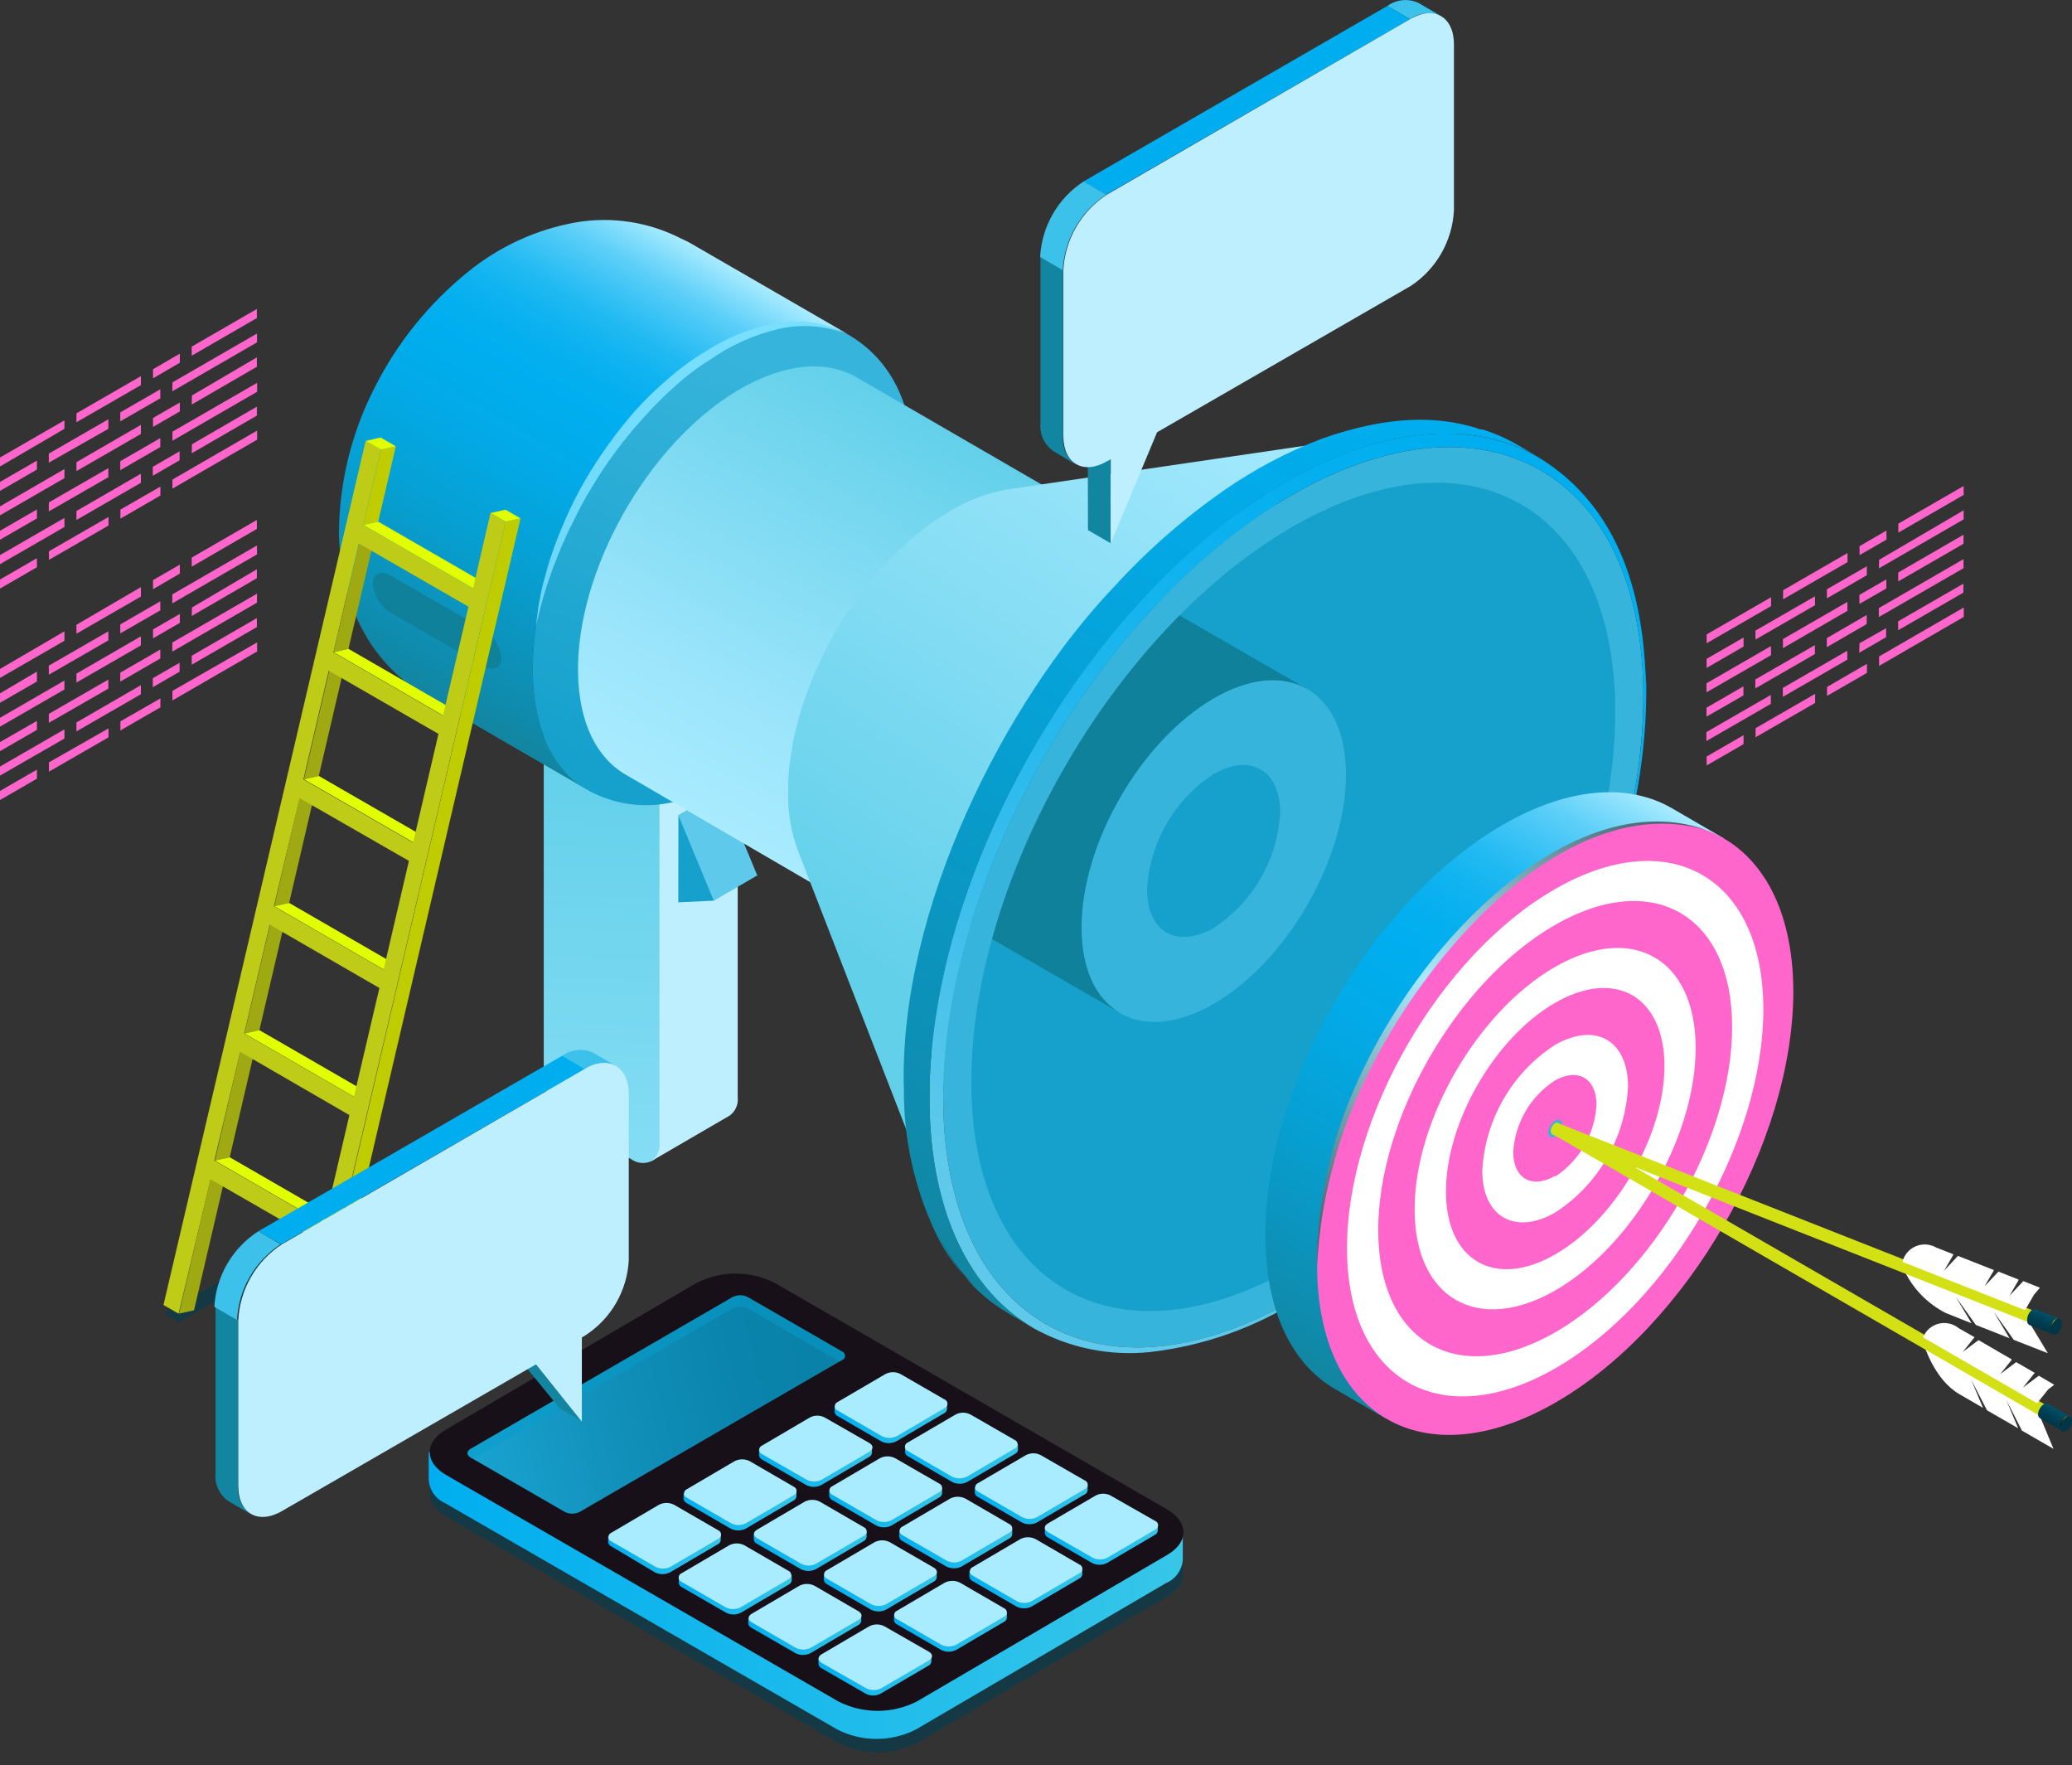 <?xml version="1.0" encoding="UTF-8"?> <svg xmlns="http://www.w3.org/2000/svg" width="155" height="132" viewBox="0 0 155 132" fill="none"><rect x="0" y="0" width="155" height="132" fill="#333333" stroke="none"/><g clip-path="url(#clip0_224_1590)"><g style="mix-blend-mode:multiply" opacity="0.6"><path d="M87.305 115.99C88.935 116.925 88.944 118.457 87.305 119.402L68.597 130.35C67.684 130.813 66.676 131.055 65.652 131.055C64.629 131.055 63.62 130.813 62.708 130.35L33.381 113.424C31.742 112.48 31.733 110.956 33.381 110.012L52.089 99.072C53.001 98.607 54.01 98.364 55.033 98.364C56.057 98.364 57.066 98.607 57.978 99.072L87.305 115.99Z" fill="#003E51"></path><path d="M12.268 98.199L13.363 98.885L16.927 96.854L25.123 101.593L21.559 103.616L22.682 104.266L45.318 91.286L44.187 90.645L42.797 91.438L34.592 86.698L35.982 85.905L34.851 85.246L12.268 98.199ZM39.554 93.299L31.35 88.56L33.577 87.304L41.782 92.034L39.554 93.299ZM36.223 95.206L28.018 90.466L30.245 89.193L38.45 93.932L36.223 95.206ZM32.891 97.103L24.686 92.373L26.922 91.09L35.127 95.829L32.891 97.103ZM29.559 99.019L21.381 94.288L23.617 93.014L31.822 97.745L29.559 99.019ZM18.031 96.213L20.259 94.939L28.508 99.66L26.281 100.934L18.031 96.213Z" fill="#003E51"></path></g><path d="M40.676 55.055V80.48C40.708 81.213 40.913 81.928 41.276 82.566C41.638 83.204 42.147 83.747 42.76 84.15L47.215 86.689C47.431 86.846 47.685 86.942 47.952 86.969C48.218 86.995 48.486 86.951 48.729 86.84C48.985 86.714 49.206 86.529 49.375 86.299C49.544 86.07 49.656 85.803 49.7 85.522L51.393 59.09L40.676 55.055Z" fill="url(#paint0_linear_224_1590)"></path><path d="M49.333 60.053V85.478C49.361 85.739 49.319 86.003 49.211 86.242C49.103 86.482 48.933 86.688 48.719 86.841L54.572 83.438C54.786 83.285 54.956 83.079 55.064 82.839C55.172 82.6 55.214 82.336 55.186 82.074V56.649L49.333 60.053Z" fill="#BDEFFF"></path><path d="M50.752 60.952L53.995 59.072L56.649 65.469L53.407 67.357L50.752 60.952Z" fill="#5EC9EA"></path><path d="M50.751 60.952L53.406 67.357L50.742 67.482L50.751 60.952Z" fill="#15A1CC"></path><path d="M105.05 36.009L78.823 40.739C82.965 40.035 85.95 42.797 86.074 48.098C86.146 51.982 84.631 56.392 82.199 60.133C80.588 62.703 78.466 64.914 75.963 66.627L75.491 66.912C70.671 69.799 66.529 68.694 65.023 64.543L73.406 89.585C76.738 98.716 86.083 101.763 96.782 95.367C97.139 95.153 97.985 94.876 98.324 94.654C104.042 90.857 108.923 85.93 112.666 80.177C118.056 71.875 121.753 61.318 121.575 52.677C121.388 40.926 114.252 34.45 105.05 36.009Z" fill="#15A1CC"></path><path d="M63.606 25.113C61.014 23.616 57.37 23.866 53.459 26.227C46.787 30.218 41.308 38.894 40.097 46.841C39.909 48.019 39.825 49.211 39.847 50.404C39.919 54.654 41.46 57.638 43.901 59.054C45.508 59.962 47.355 60.354 49.192 60.177C51.337 59.925 53.4 59.2 55.232 58.057C62.822 53.451 68.47 43.402 68.372 34.743C68.266 32.676 68.034 27.812 63.606 25.113Z" fill="url(#paint1_linear_224_1590)"></path><path d="M51.598 18.156C51.384 18.04 51.162 17.933 50.939 17.835C48.518 16.596 45.762 16.174 43.081 16.632C40.117 17.16 37.336 18.436 35.002 20.338C32.087 22.692 29.709 25.642 28.026 28.988C26.281 32.381 25.365 36.139 25.354 39.955C25.567 46.886 29.033 50.378 31.901 52.088L43.91 59.046C41.469 57.629 39.928 54.645 39.857 50.396C39.696 41.639 45.799 30.797 53.487 26.227C57.442 23.866 61.041 23.616 63.634 25.113L51.598 18.156Z" fill="url(#paint2_linear_224_1590)"></path><path d="M64.087 28.222C61.824 26.912 58.671 27.135 55.178 29.202C48.444 33.219 43.099 42.698 43.241 50.36C43.312 54.074 44.649 56.685 46.804 57.932L62.51 67.081L79.802 37.326L64.087 28.222Z" fill="url(#paint3_linear_224_1590)"></path><path d="M82.895 59.014C87.134 51.718 87.143 43.812 82.915 41.355C78.686 38.898 71.822 42.821 67.582 50.116C63.343 57.412 63.334 65.318 67.563 67.775C71.791 70.232 78.656 66.31 82.895 59.014Z" fill="#37B4DB"></path><path d="M97.79 67.686C101.654 60.992 101.654 53.757 97.79 51.526C93.925 49.295 87.659 52.912 83.795 59.606C79.93 66.3 79.93 73.535 83.794 75.767C87.659 77.998 93.925 74.38 97.79 67.686Z" fill="#37B4DB"></path><path d="M85.809 66.52C85.809 69.692 88.036 70.975 90.788 69.398C92.238 68.451 93.445 67.176 94.31 65.677C95.175 64.177 95.675 62.494 95.768 60.765C95.768 57.594 93.541 56.311 90.788 57.888C89.339 58.834 88.132 60.109 87.267 61.609C86.402 63.109 85.902 64.791 85.809 66.52Z" fill="#15A1CC"></path><path d="M97.844 51.563L83.937 43.545C82.156 42.468 79.643 42.601 76.882 44.196C71.412 47.349 66.984 55.029 66.984 61.336C66.984 64.454 68.062 66.681 69.817 67.697L83.741 75.723C81.96 74.672 80.908 72.472 80.908 69.353C80.908 63.046 85.363 55.376 90.806 52.222C93.541 50.628 96.053 50.485 97.844 51.563Z" fill="#10819B"></path><path d="M59.687 63.607L69.781 89.584C68.755 86.8 68.227 83.857 68.222 80.89C67.936 64.667 79.286 44.623 93.477 36.115C96.373 34.325 99.59 33.115 102.947 32.552L75.393 36.596C73.811 36.87 72.297 37.451 70.939 38.307C64.141 42.333 58.796 51.821 58.957 59.5C58.954 60.902 59.201 62.292 59.687 63.607Z" fill="url(#paint4_linear_224_1590)"></path><path d="M97.29 96.908C82.831 105.549 70.858 99.197 70.564 82.716C70.27 66.236 81.744 45.888 96.203 37.283C110.662 28.677 122.635 34.993 122.929 51.465C123.223 67.937 111.757 88.266 97.29 96.908ZM120.826 52.686C120.55 37.541 109.548 31.706 96.248 39.652C82.947 47.599 72.399 66.316 72.666 81.46C72.934 96.605 83.954 102.449 97.245 94.502C110.537 86.556 121.102 67.839 120.826 52.686Z" fill="#37B4DB"></path><path d="M97.157 97.228C106.368 91.589 112.363 83.206 115.775 77.166C119.187 71.126 123.276 61.612 123.152 51.117C123.145 51.183 123.122 51.246 123.085 51.301C123.048 51.355 122.997 51.399 122.938 51.429C123.241 67.901 111.758 88.266 97.29 96.907C82.823 105.549 70.859 99.197 70.564 82.716C70.27 66.235 81.745 45.888 96.203 37.282C110.662 28.677 122.635 34.993 122.929 51.465C122.988 51.435 123.039 51.391 123.076 51.336C123.113 51.282 123.136 51.219 123.143 51.153C122.965 47.447 122.546 38.761 115.125 34.227C110.154 31.34 103.241 31.821 95.651 36.356C80.934 45.175 69.228 65.923 69.531 82.734C69.683 90.885 72.631 96.604 77.317 99.33C79.977 100.812 83.029 101.435 86.056 101.112C90.002 100.657 93.795 99.324 97.157 97.21V97.228Z" fill="url(#paint5_linear_224_1590)"></path><path d="M113.451 33.229C112.641 32.766 111.784 32.393 110.894 32.115H110.796C110.653 32.115 110.511 32.017 110.359 31.982C107.589 31.153 103.999 31.002 98.876 32.81C96.304 33.793 93.861 35.082 91.598 36.65C88.58 38.747 85.807 41.177 83.331 43.893C75.215 52.391 67.215 68.044 67.616 81.442C67.589 85.136 68.39 88.788 69.959 92.132C70.523 93.343 71.265 94.463 72.159 95.455C71.316 94.433 70.606 93.308 70.048 92.106C70.8 93.68 71.815 95.114 73.05 96.346C72.765 96.07 72.48 95.785 72.159 95.455C73.068 96.546 74.159 97.472 75.384 98.19C75.299 98.144 75.219 98.091 75.144 98.03C75.304 98.137 75.456 98.244 75.616 98.333L77.326 99.331C72.641 96.605 69.692 90.885 69.54 82.734C69.228 65.924 80.934 45.175 95.687 36.356C103.277 31.822 110.19 31.34 115.161 34.227L113.451 33.229Z" fill="url(#paint6_linear_224_1590)"></path><path d="M36.114 49.798L29.264 45.843C28.878 45.611 28.552 45.292 28.313 44.911C28.073 44.531 27.926 44.099 27.883 43.651C27.883 42.885 28.497 42.618 29.264 43.063L36.114 47.019C36.502 47.249 36.83 47.568 37.071 47.949C37.313 48.329 37.461 48.762 37.504 49.21C37.504 49.977 36.889 50.235 36.114 49.798Z" fill="#10819B"></path><path d="M63.25 24.944C62.913 24.756 62.562 24.595 62.199 24.463C60.879 24.022 59.47 23.921 58.101 24.169C56.167 24.52 54.325 25.259 52.685 26.342C52.222 26.612 51.775 26.91 51.348 27.233C50.894 27.554 50.457 27.91 50.039 28.276C49.173 29.009 48.354 29.798 47.589 30.636C46.114 32.307 44.81 34.122 43.696 36.053C43.184 36.941 42.723 37.857 42.315 38.797C41.923 39.687 41.576 40.578 41.308 41.344C41.041 42.111 40.827 42.903 40.649 43.572C40.471 44.24 40.382 44.828 40.275 45.353C40.159 46.324 40.088 46.841 40.088 46.841L40.453 45.335C40.805 44.029 41.239 42.747 41.754 41.496C42.083 40.658 42.454 39.837 42.867 39.037C43.295 38.146 43.758 37.255 44.319 36.364C45.434 34.511 46.733 32.774 48.195 31.18C48.926 30.353 49.709 29.574 50.538 28.846C50.934 28.482 51.35 28.139 51.785 27.821C52.196 27.497 52.627 27.199 53.077 26.93C54.62 25.837 56.359 25.051 58.199 24.614C59.502 24.302 60.86 24.302 62.163 24.614C62.535 24.69 62.899 24.801 63.25 24.944Z" fill="url(#paint7_linear_224_1590)"></path><path d="M125.085 60.453C121.843 58.565 117.362 58.832 112.408 61.692C102.609 67.375 94.591 81.139 94.663 92.444C94.663 98.056 96.658 102.012 99.856 103.874L103.723 106.119L128.952 62.699L125.085 60.453Z" fill="url(#paint8_linear_224_1590)"></path><path d="M116.282 63.936C120.585 61.451 124.532 60.934 127.623 62.075C131.587 63.544 134.135 67.767 134.153 74.128C134.153 85.424 126.233 99.196 116.398 104.871C106.563 110.546 98.581 105.994 98.528 94.689C98.474 83.384 106.438 69.62 116.282 63.936Z" fill="#FF66CC"></path><path style="mix-blend-mode:screen" d="M99.42 87.126C98.8 89.598 98.5 92.14 98.529 94.689C98.645 92.158 99.045 89.648 99.723 87.206C102.707 75.313 115.883 58.547 127.625 62.075C116.453 58.039 102.396 73.941 99.42 87.126Z" fill="url(#paint9_radial_224_1590)"></path><path d="M116.319 78.146C114.736 79.175 113.419 80.564 112.474 82.198C111.53 83.833 110.985 85.668 110.885 87.553C110.885 91.01 113.352 92.409 116.355 90.671C117.938 89.643 119.256 88.254 120.2 86.619C121.145 84.984 121.689 83.149 121.789 81.264C121.78 77.807 119.375 76.409 116.319 78.146ZM116.319 87.945C114.609 88.934 113.201 88.132 113.201 86.164C113.262 85.092 113.574 84.049 114.112 83.121C114.651 82.192 115.401 81.403 116.301 80.819C118.021 79.83 119.419 80.631 119.428 82.6C119.374 83.677 119.066 84.727 118.531 85.663C117.995 86.6 117.247 87.397 116.346 87.99L116.319 87.945Z" fill="white"></path><path d="M116.301 72.329C110.51 75.678 105.806 83.821 105.824 90.476C105.842 97.13 110.581 99.83 116.372 96.489C122.163 93.148 126.866 84.997 126.848 78.342C126.831 71.688 122.1 68.979 116.301 72.329ZM116.363 93.799C111.855 96.409 108.176 94.306 108.167 89.13C108.158 83.955 111.802 77.621 116.31 75.01C120.817 72.4 124.497 74.503 124.514 79.687C124.532 84.872 120.871 91.197 116.363 93.799Z" fill="white"></path><path d="M116.293 66.512C107.705 71.465 100.739 83.536 100.766 93.398C100.792 103.259 107.803 107.259 116.391 102.306C124.979 97.353 131.937 85.291 131.91 75.429C131.883 65.567 124.872 61.559 116.293 66.512ZM116.382 99.616C109.086 103.839 103.126 100.435 103.1 92.052C103.073 83.67 108.997 73.407 116.293 69.193C123.589 64.979 129.558 68.382 129.576 76.765C129.594 85.148 123.679 95.402 116.382 99.616Z" fill="white"></path><path d="M116.337 84.996C116.061 85.166 115.82 84.996 115.82 84.702C115.832 84.524 115.885 84.351 115.974 84.196C116.064 84.042 116.188 83.91 116.337 83.811C116.622 83.651 116.854 83.811 116.854 84.106C116.844 84.284 116.792 84.458 116.703 84.613C116.613 84.768 116.487 84.899 116.337 84.996Z" fill="#37B4DB"></path><path d="M152.416 105.469L153.245 107.464L153.619 108.355L151.258 106.992L150.082 104.694L150.973 106.814L148.639 105.469L147.454 103.17L148.345 105.291L146.563 104.257C144.71 103.179 143.962 100.64 143.891 100.507L152.416 105.469Z" fill="white"></path><path d="M152.996 106.012C152.996 106.226 153.148 106.315 153.335 106.208C153.433 106.145 153.514 106.06 153.573 105.959C153.632 105.858 153.666 105.745 153.673 105.629C153.673 105.415 153.522 105.326 153.335 105.433C153.237 105.496 153.155 105.581 153.096 105.682C153.037 105.783 153.003 105.896 152.996 106.012Z" fill="#D2E014"></path><path d="M153.575 105.38L116.587 83.999C116.551 83.976 116.509 83.964 116.466 83.964C116.424 83.964 116.382 83.976 116.346 83.999C116.248 84.062 116.166 84.147 116.107 84.248C116.049 84.349 116.014 84.462 116.008 84.578C116.002 84.619 116.009 84.661 116.026 84.699C116.043 84.737 116.071 84.769 116.106 84.792L153.094 106.173C153.059 106.147 153.032 106.114 153.015 106.074C152.998 106.035 152.991 105.992 152.996 105.95C153.003 105.833 153.037 105.72 153.096 105.62C153.155 105.519 153.236 105.434 153.334 105.371C153.372 105.351 153.414 105.341 153.456 105.343C153.498 105.345 153.539 105.357 153.575 105.38Z" fill="#D2E014"></path><path d="M154.119 106.76C154.119 107.045 154.315 107.161 154.565 107.018C154.695 106.934 154.803 106.819 154.881 106.684C154.958 106.55 155.003 106.398 155.01 106.243C155.01 105.958 154.814 105.842 154.565 105.985C154.434 106.069 154.326 106.184 154.248 106.319C154.171 106.453 154.127 106.605 154.119 106.76Z" fill="#003647"></path><path d="M154.876 105.949L153.228 104.996C153.181 104.969 153.127 104.954 153.072 104.954C153.017 104.954 152.964 104.969 152.916 104.996C152.785 105.08 152.675 105.194 152.596 105.329C152.517 105.464 152.471 105.615 152.462 105.771C152.458 105.826 152.468 105.881 152.491 105.931C152.515 105.981 152.551 106.024 152.595 106.056L154.244 107.009C154.2 106.977 154.165 106.933 154.143 106.883C154.121 106.833 154.113 106.778 154.119 106.724C154.126 106.569 154.171 106.418 154.248 106.283C154.325 106.148 154.434 106.034 154.564 105.949C154.612 105.923 154.666 105.91 154.72 105.91C154.775 105.91 154.828 105.923 154.876 105.949Z" fill="url(#paint10_linear_224_1590)"></path><path style="mix-blend-mode:screen" d="M154.119 106.76C154.106 106.692 154.106 106.623 154.119 106.555C154.147 106.408 154.211 106.27 154.307 106.154C154.401 106.034 154.532 105.949 154.681 105.913C154.744 105.89 154.814 105.89 154.877 105.913C154.816 105.892 154.75 105.892 154.69 105.913C154.56 105.966 154.448 106.056 154.369 106.172C154.23 106.339 154.143 106.544 154.119 106.76Z" fill="url(#paint11_radial_224_1590)"></path><path d="M153.227 103.901L152.39 104.943L143.855 100.016C143.955 99.767 144.113 99.545 144.315 99.367C144.517 99.19 144.758 99.063 145.018 98.996C145.278 98.929 145.551 98.925 145.813 98.983C146.075 99.041 146.32 99.16 146.528 99.331L147.713 100.008L147.659 100.07L146.822 101.112L148.007 100.221L150.475 101.656V101.718L149.637 102.76L150.822 101.869L152.212 102.671L152.158 102.734L151.33 103.776L152.515 102.885L153.673 103.562L153.227 103.901Z" fill="white"></path><path d="M151.561 98.502L152.684 100.355L153.192 101.201L150.644 100.203L149.147 98.11L150.323 100.078L147.811 99.09L146.305 96.987L147.49 98.965L145.566 98.199C144.161 97.49 143.041 96.32 142.395 94.885L151.561 98.502Z" fill="white"></path><path d="M152.212 98.929C152.212 99.143 152.408 99.205 152.577 99.072C152.664 98.994 152.732 98.898 152.776 98.79C152.819 98.681 152.836 98.564 152.826 98.448C152.826 98.234 152.63 98.172 152.461 98.306C152.374 98.383 152.306 98.48 152.263 98.588C152.219 98.696 152.202 98.813 152.212 98.929Z" fill="#D2E014"></path><path d="M152.693 98.243L116.533 83.99C116.493 83.978 116.451 83.976 116.41 83.986C116.37 83.995 116.332 84.015 116.302 84.043C116.213 84.121 116.144 84.219 116.101 84.329C116.058 84.439 116.041 84.558 116.052 84.675C116.054 84.716 116.066 84.756 116.088 84.79C116.11 84.825 116.141 84.853 116.177 84.871L152.346 99.125C152.307 99.106 152.274 99.077 152.251 99.041C152.227 99.005 152.214 98.963 152.212 98.92C152.202 98.804 152.22 98.687 152.263 98.579C152.306 98.471 152.374 98.374 152.462 98.297C152.492 98.268 152.529 98.247 152.57 98.238C152.611 98.229 152.653 98.23 152.693 98.243Z" fill="#D2E014"></path><path d="M153.431 99.526C153.431 99.811 153.69 99.891 153.912 99.713C154.028 99.611 154.117 99.482 154.173 99.338C154.229 99.194 154.249 99.038 154.233 98.885C154.232 98.829 154.216 98.774 154.186 98.727C154.156 98.68 154.114 98.642 154.064 98.617C154.009 98.602 153.952 98.602 153.897 98.616C153.842 98.63 153.792 98.658 153.752 98.698C153.636 98.8 153.547 98.929 153.491 99.073C153.435 99.217 153.415 99.373 153.431 99.526Z" fill="#003647"></path><path d="M154.064 98.617L152.282 97.922C152.229 97.905 152.172 97.903 152.117 97.915C152.062 97.928 152.011 97.955 151.971 97.994C151.855 98.098 151.766 98.228 151.71 98.374C151.654 98.519 151.634 98.676 151.65 98.831C151.652 98.884 151.668 98.936 151.697 98.981C151.725 99.026 151.764 99.064 151.81 99.09L153.592 99.793C153.542 99.769 153.5 99.731 153.47 99.683C153.44 99.636 153.424 99.582 153.423 99.526C153.406 99.372 153.427 99.217 153.483 99.073C153.539 98.929 153.628 98.8 153.743 98.698C153.785 98.656 153.836 98.627 153.893 98.613C153.949 98.599 154.008 98.6 154.064 98.617Z" fill="url(#paint12_linear_224_1590)"></path><path style="mix-blend-mode:screen" d="M154.066 98.617C154.008 98.594 153.945 98.594 153.887 98.617C153.763 98.682 153.663 98.785 153.602 98.911C153.496 99.089 153.438 99.291 153.433 99.499C153.418 99.434 153.418 99.367 153.433 99.303C153.444 99.153 153.486 99.007 153.558 98.875C153.633 98.741 153.753 98.637 153.896 98.581C153.955 98.572 154.015 98.584 154.066 98.617Z" fill="url(#paint13_radial_224_1590)"></path><path d="M152.158 96.827L151.49 97.985L142.314 94.368C142.379 94.11 142.503 93.87 142.676 93.668C142.85 93.466 143.068 93.307 143.313 93.203C143.558 93.099 143.824 93.054 144.09 93.071C144.356 93.088 144.614 93.166 144.844 93.299L146.109 93.798V93.869L145.432 95.028L146.466 93.923L149.138 94.974V95.037L148.461 96.195L149.495 95.099L150.991 95.687V95.758L150.323 96.907L151.357 95.811L152.604 96.302L152.158 96.827Z" fill="white"></path><path d="M32.07 108.586V110.697C32.102 111.068 32.232 111.423 32.449 111.726C32.665 112.029 32.959 112.267 33.3 112.417L62.636 129.343C63.546 129.806 64.554 130.047 65.575 130.047C66.597 130.047 67.605 129.806 68.515 129.343L87.223 118.394C87.565 118.251 87.862 118.018 88.083 117.72C88.304 117.422 88.441 117.071 88.479 116.702V114.59L32.07 108.586Z" fill="url(#paint14_linear_224_1590)"></path><path d="M87.305 112.88C88.935 113.825 88.944 115.348 87.305 116.292L68.597 127.241C67.685 127.706 66.676 127.949 65.652 127.949C64.629 127.949 63.62 127.706 62.708 127.241L33.381 110.315C31.742 109.37 31.733 107.838 33.381 106.903L52.089 95.954C53.001 95.489 54.01 95.246 55.033 95.246C56.057 95.246 57.066 95.489 57.978 95.954L87.305 112.88Z" fill="#181019"></path><path d="M62.432 105.166V105.575C62.438 105.646 62.462 105.714 62.503 105.771C62.544 105.829 62.599 105.875 62.663 105.905L65.924 107.794C66.098 107.881 66.29 107.927 66.485 107.927C66.68 107.927 66.872 107.881 67.046 107.794L70.61 105.7C70.674 105.673 70.729 105.628 70.77 105.572C70.811 105.515 70.835 105.449 70.841 105.379V104.979L62.432 105.166Z" fill="url(#paint15_linear_224_1590)"></path><path d="M70.654 104.658C70.721 104.683 70.778 104.727 70.818 104.785C70.858 104.843 70.879 104.912 70.879 104.983C70.879 105.054 70.858 105.123 70.818 105.181C70.778 105.239 70.721 105.283 70.654 105.308L67.091 107.402C66.917 107.489 66.725 107.535 66.53 107.535C66.335 107.535 66.143 107.489 65.969 107.402L62.672 105.495C62.606 105.47 62.549 105.426 62.509 105.368C62.469 105.31 62.447 105.241 62.447 105.17C62.447 105.099 62.469 105.03 62.509 104.972C62.549 104.914 62.606 104.87 62.672 104.845L66.236 102.76C66.41 102.668 66.604 102.62 66.801 102.62C66.999 102.62 67.193 102.668 67.367 102.76L70.654 104.658Z" fill="#A9EBFF"></path><path d="M56.783 108.426V108.836C56.791 108.905 56.816 108.971 56.857 109.027C56.897 109.083 56.952 109.128 57.015 109.157L60.311 111.063C60.485 111.151 60.677 111.197 60.872 111.197C61.067 111.197 61.259 111.151 61.434 111.063L64.997 108.97C65.06 108.941 65.114 108.896 65.155 108.84C65.196 108.784 65.221 108.718 65.228 108.649V108.248L56.783 108.426Z" fill="url(#paint16_linear_224_1590)"></path><path d="M65.032 107.918C65.344 108.096 65.353 108.39 65.032 108.568L61.468 110.662C61.295 110.751 61.102 110.798 60.907 110.798C60.712 110.798 60.519 110.751 60.346 110.662L57.014 108.755C56.948 108.73 56.891 108.686 56.851 108.628C56.811 108.57 56.789 108.501 56.789 108.43C56.789 108.359 56.811 108.29 56.851 108.232C56.891 108.174 56.948 108.13 57.014 108.105L60.578 106.011C60.75 105.919 60.943 105.871 61.139 105.871C61.334 105.871 61.527 105.919 61.7 106.011L65.032 107.918Z" fill="#A9EBFF"></path><path d="M51.135 111.686V112.087C51.141 112.159 51.166 112.227 51.209 112.285C51.251 112.344 51.309 112.389 51.375 112.416L54.663 114.323C54.837 114.411 55.029 114.456 55.224 114.456C55.419 114.456 55.611 114.411 55.785 114.323L59.349 112.229C59.411 112.201 59.466 112.156 59.507 112.1C59.547 112.043 59.572 111.978 59.58 111.909V111.508L51.135 111.686Z" fill="url(#paint17_linear_224_1590)"></path><path d="M59.366 111.179C59.432 111.203 59.489 111.248 59.529 111.306C59.57 111.364 59.591 111.433 59.591 111.504C59.591 111.574 59.57 111.643 59.529 111.701C59.489 111.76 59.432 111.804 59.366 111.829L55.803 113.913C55.63 114.005 55.437 114.054 55.242 114.054C55.046 114.054 54.853 114.005 54.68 113.913L51.393 112.016C51.327 111.991 51.27 111.947 51.23 111.888C51.19 111.83 51.168 111.761 51.168 111.691C51.168 111.62 51.19 111.551 51.23 111.493C51.27 111.435 51.327 111.39 51.393 111.366L54.956 109.272C55.13 109.184 55.323 109.139 55.518 109.139C55.713 109.139 55.905 109.184 56.079 109.272L59.366 111.179Z" fill="#A9EBFF"></path><path d="M45.496 114.92V115.321C45.502 115.393 45.528 115.461 45.57 115.519C45.612 115.578 45.67 115.623 45.737 115.651L48.997 117.593C49.171 117.68 49.364 117.726 49.558 117.726C49.753 117.726 49.946 117.68 50.12 117.593L53.683 115.499C53.747 115.472 53.803 115.427 53.843 115.371C53.884 115.314 53.909 115.248 53.915 115.178V114.769L45.496 114.92Z" fill="url(#paint18_linear_224_1590)"></path><path d="M53.719 114.439C53.785 114.464 53.842 114.509 53.882 114.567C53.922 114.625 53.944 114.694 53.944 114.764C53.944 114.835 53.922 114.904 53.882 114.962C53.842 115.02 53.785 115.065 53.719 115.09L50.155 117.174C49.981 117.262 49.789 117.308 49.594 117.308C49.399 117.308 49.207 117.262 49.033 117.174L45.737 115.277C45.671 115.252 45.614 115.207 45.574 115.149C45.533 115.091 45.512 115.022 45.512 114.952C45.512 114.881 45.533 114.812 45.574 114.754C45.614 114.696 45.671 114.651 45.737 114.626L49.3 112.533C49.474 112.445 49.666 112.399 49.861 112.399C50.056 112.399 50.249 112.445 50.423 112.533L53.719 114.439Z" fill="#A9EBFF"></path><path d="M67.705 108.194V108.604C67.713 108.674 67.739 108.741 67.781 108.797C67.824 108.853 67.88 108.897 67.946 108.924L71.233 110.831C71.407 110.918 71.599 110.964 71.794 110.964C71.989 110.964 72.181 110.918 72.355 110.831L75.919 108.737C75.983 108.71 76.038 108.666 76.079 108.609C76.12 108.553 76.145 108.486 76.15 108.417V108.016L67.705 108.194Z" fill="url(#paint19_linear_224_1590)"></path><path d="M75.9 107.686C75.967 107.711 76.024 107.755 76.064 107.814C76.104 107.872 76.126 107.941 76.126 108.011C76.126 108.082 76.104 108.151 76.064 108.209C76.024 108.267 75.967 108.312 75.9 108.336L72.337 110.43C72.163 110.518 71.971 110.563 71.776 110.563C71.581 110.563 71.389 110.518 71.215 110.43L67.918 108.524C67.852 108.499 67.795 108.454 67.755 108.396C67.715 108.338 67.693 108.269 67.693 108.198C67.693 108.128 67.715 108.059 67.755 108.001C67.795 107.943 67.852 107.898 67.918 107.873L71.482 105.789C71.655 105.697 71.847 105.648 72.043 105.648C72.239 105.648 72.431 105.697 72.604 105.789L75.9 107.686Z" fill="#A9EBFF"></path><path d="M62.031 111.455V111.864C62.037 111.934 62.062 112 62.102 112.057C62.143 112.113 62.199 112.158 62.263 112.185L65.559 114.091C65.733 114.179 65.925 114.225 66.12 114.225C66.315 114.225 66.507 114.179 66.681 114.091L70.245 111.998C70.307 111.968 70.361 111.923 70.401 111.867C70.441 111.811 70.467 111.746 70.477 111.677V111.276L62.031 111.455Z" fill="url(#paint20_linear_224_1590)"></path><path d="M70.252 110.947C70.318 110.972 70.375 111.016 70.415 111.074C70.456 111.132 70.477 111.201 70.477 111.272C70.477 111.343 70.456 111.412 70.415 111.47C70.375 111.528 70.318 111.572 70.252 111.597L66.689 113.691C66.515 113.781 66.323 113.827 66.127 113.827C65.932 113.827 65.74 113.781 65.566 113.691L62.27 111.793C62.204 111.768 62.147 111.724 62.107 111.666C62.066 111.608 62.045 111.539 62.045 111.468C62.045 111.397 62.066 111.328 62.107 111.27C62.147 111.212 62.204 111.168 62.27 111.143L65.833 109.049C66.007 108.962 66.2 108.916 66.395 108.916C66.59 108.916 66.782 108.962 66.956 109.049L70.252 110.947Z" fill="#A9EBFF"></path><path d="M56.383 114.715V115.116C56.389 115.187 56.413 115.254 56.454 115.312C56.495 115.37 56.55 115.416 56.614 115.446L59.911 117.352C60.085 117.44 60.277 117.486 60.472 117.486C60.667 117.486 60.859 117.44 61.033 117.352L64.597 115.259C64.659 115.23 64.714 115.185 64.755 115.129C64.795 115.073 64.82 115.007 64.828 114.938V114.537L56.383 114.715Z" fill="url(#paint21_linear_224_1590)"></path><path d="M64.613 114.208C64.679 114.233 64.736 114.277 64.776 114.335C64.816 114.393 64.838 114.462 64.838 114.533C64.838 114.604 64.816 114.673 64.776 114.731C64.736 114.789 64.679 114.833 64.613 114.858L61.049 116.943C60.877 117.035 60.684 117.083 60.488 117.083C60.292 117.083 60.1 117.035 59.927 116.943L56.639 115.045C56.328 114.867 56.319 114.573 56.639 114.395L60.203 112.301C60.377 112.214 60.569 112.168 60.764 112.168C60.959 112.168 61.151 112.214 61.325 112.301L64.613 114.208Z" fill="#A9EBFF"></path><path d="M50.779 117.976V118.377C50.785 118.449 50.811 118.518 50.853 118.576C50.896 118.634 50.953 118.679 51.02 118.707L54.307 120.604C54.48 120.694 54.673 120.741 54.868 120.741C55.064 120.741 55.256 120.694 55.43 120.604L58.993 118.511C59.056 118.482 59.111 118.437 59.151 118.381C59.192 118.325 59.217 118.259 59.225 118.19V117.78L50.779 117.976Z" fill="url(#paint22_linear_224_1590)"></path><path d="M58.966 117.468C59.032 117.492 59.089 117.537 59.129 117.595C59.169 117.653 59.191 117.722 59.191 117.793C59.191 117.863 59.169 117.932 59.129 117.99C59.089 118.049 59.032 118.093 58.966 118.118L55.402 120.203C55.228 120.29 55.036 120.336 54.841 120.336C54.646 120.336 54.454 120.29 54.28 120.203L50.993 118.305C50.926 118.28 50.87 118.236 50.829 118.178C50.789 118.119 50.768 118.05 50.768 117.98C50.768 117.909 50.789 117.84 50.829 117.782C50.87 117.724 50.926 117.68 50.993 117.655L54.556 115.561C54.73 115.473 54.922 115.428 55.117 115.428C55.312 115.428 55.504 115.473 55.678 115.561L58.966 117.468Z" fill="#A9EBFF"></path><path d="M72.918 111.223V111.633C72.925 111.703 72.952 111.77 72.994 111.826C73.037 111.883 73.093 111.927 73.159 111.954L76.446 113.86C76.62 113.948 76.812 113.993 77.007 113.993C77.202 113.993 77.394 113.948 77.568 113.86L81.132 111.767C81.195 111.738 81.249 111.693 81.29 111.637C81.33 111.581 81.356 111.515 81.363 111.446V111.045L72.918 111.223Z" fill="url(#paint23_linear_224_1590)"></path><path d="M81.147 110.715C81.213 110.74 81.27 110.785 81.311 110.843C81.351 110.901 81.373 110.97 81.373 111.04C81.373 111.111 81.351 111.18 81.311 111.238C81.27 111.296 81.213 111.341 81.147 111.366L77.584 113.459C77.411 113.549 77.218 113.596 77.023 113.596C76.827 113.596 76.635 113.549 76.462 113.459L73.174 111.562C73.108 111.537 73.051 111.492 73.011 111.434C72.971 111.376 72.949 111.307 72.949 111.236C72.949 111.166 72.971 111.097 73.011 111.039C73.051 110.981 73.108 110.936 73.174 110.911L76.738 108.827C76.91 108.735 77.103 108.687 77.299 108.687C77.495 108.687 77.687 108.735 77.86 108.827L81.147 110.715Z" fill="#A9EBFF"></path><path d="M67.277 114.483V114.92C67.279 114.991 67.302 115.061 67.344 115.12C67.385 115.178 67.442 115.223 67.509 115.249L70.796 117.156C70.972 117.244 71.166 117.289 71.362 117.289C71.558 117.289 71.752 117.244 71.928 117.156L75.491 115.062C75.555 115.035 75.611 114.991 75.651 114.934C75.692 114.878 75.717 114.811 75.723 114.742V114.341L67.277 114.483Z" fill="url(#paint24_linear_224_1590)"></path><path d="M75.5 113.976C75.566 114 75.623 114.045 75.663 114.103C75.704 114.161 75.725 114.23 75.725 114.301C75.725 114.371 75.704 114.44 75.663 114.498C75.623 114.556 75.566 114.601 75.5 114.626L71.937 116.71C71.764 116.802 71.571 116.851 71.375 116.851C71.18 116.851 70.987 116.802 70.814 116.71L67.518 114.813C67.452 114.788 67.395 114.744 67.355 114.685C67.314 114.627 67.293 114.558 67.293 114.488C67.293 114.417 67.314 114.348 67.355 114.29C67.395 114.232 67.452 114.187 67.518 114.163L71.081 112.069C71.257 111.981 71.451 111.936 71.647 111.936C71.844 111.936 72.037 111.981 72.213 112.069L75.5 113.976Z" fill="#A9EBFF"></path><path d="M61.629 117.744V118.145C61.635 118.216 61.66 118.283 61.7 118.341C61.741 118.399 61.796 118.445 61.861 118.475L65.157 120.381C65.331 120.469 65.523 120.515 65.718 120.515C65.913 120.515 66.105 120.469 66.279 120.381L69.843 118.288C69.906 118.259 69.96 118.214 70.001 118.158C70.041 118.102 70.067 118.036 70.074 117.967V117.593L61.629 117.744Z" fill="url(#paint25_linear_224_1590)"></path><path d="M69.852 117.236C70.163 117.414 70.172 117.708 69.852 117.886L66.288 119.971C66.114 120.059 65.922 120.104 65.727 120.104C65.532 120.104 65.34 120.059 65.166 119.971L61.87 118.074C61.803 118.049 61.746 118.004 61.706 117.946C61.666 117.888 61.645 117.819 61.645 117.748C61.645 117.678 61.666 117.609 61.706 117.551C61.746 117.493 61.803 117.448 61.87 117.423L65.433 115.33C65.607 115.242 65.799 115.196 65.994 115.196C66.189 115.196 66.381 115.242 66.555 115.33L69.852 117.236Z" fill="#A9EBFF"></path><path d="M55.98 121.005V121.405C55.987 121.476 56.011 121.544 56.052 121.601C56.093 121.659 56.148 121.705 56.212 121.735L59.508 123.633C59.682 123.722 59.874 123.769 60.069 123.769C60.265 123.769 60.457 123.722 60.631 123.633L64.194 121.539C64.257 121.51 64.312 121.466 64.352 121.409C64.393 121.353 64.418 121.287 64.426 121.218V120.809L55.98 121.005Z" fill="url(#paint26_linear_224_1590)"></path><path d="M64.214 120.497C64.526 120.675 64.526 120.96 64.214 121.147L60.651 123.232C60.477 123.32 60.285 123.365 60.09 123.365C59.895 123.365 59.702 123.32 59.528 123.232L56.241 121.334C55.929 121.156 55.92 120.862 56.241 120.684L59.804 118.59C59.979 118.503 60.171 118.457 60.366 118.457C60.561 118.457 60.753 118.503 60.927 118.59L64.214 120.497Z" fill="#A9EBFF"></path><path d="M78.164 114.252V114.662C78.172 114.731 78.197 114.797 78.238 114.853C78.278 114.909 78.333 114.954 78.396 114.983L81.692 116.889C81.866 116.977 82.058 117.023 82.253 117.023C82.448 117.023 82.64 116.977 82.814 116.889L86.378 114.796C86.441 114.767 86.495 114.722 86.536 114.666C86.576 114.61 86.602 114.544 86.609 114.475V114.074L78.164 114.252Z" fill="url(#paint27_linear_224_1590)"></path><path d="M86.413 113.745C86.479 113.77 86.536 113.814 86.576 113.872C86.617 113.93 86.638 113.999 86.638 114.07C86.638 114.141 86.617 114.21 86.576 114.268C86.536 114.326 86.479 114.37 86.413 114.395L82.85 116.489C82.676 116.578 82.484 116.625 82.288 116.625C82.093 116.625 81.901 116.578 81.727 116.489L78.395 114.582C78.084 114.404 78.075 114.11 78.395 113.932L81.959 111.847C82.132 111.755 82.324 111.707 82.52 111.707C82.716 111.707 82.909 111.755 83.081 111.847L86.413 113.745Z" fill="#A9EBFF"></path><path d="M72.516 117.512V117.913C72.522 117.985 72.547 118.053 72.59 118.112C72.632 118.17 72.69 118.215 72.756 118.243L76.043 120.149C76.218 120.237 76.41 120.282 76.605 120.282C76.8 120.282 76.992 120.237 77.166 120.149L80.729 118.056C80.792 118.027 80.847 117.982 80.887 117.926C80.928 117.87 80.953 117.804 80.961 117.735V117.334L72.516 117.512Z" fill="url(#paint28_linear_224_1590)"></path><path d="M80.747 117.005C80.813 117.03 80.87 117.074 80.91 117.132C80.951 117.19 80.972 117.259 80.972 117.33C80.972 117.4 80.951 117.469 80.91 117.528C80.87 117.586 80.813 117.63 80.747 117.655L77.184 119.74C77.011 119.832 76.818 119.88 76.622 119.88C76.427 119.88 76.234 119.832 76.061 119.74L72.774 117.842C72.708 117.817 72.651 117.773 72.611 117.715C72.57 117.657 72.549 117.588 72.549 117.517C72.549 117.446 72.57 117.377 72.611 117.319C72.651 117.261 72.708 117.217 72.774 117.192L76.337 115.098C76.511 115.011 76.704 114.965 76.898 114.965C77.094 114.965 77.286 115.011 77.46 115.098L80.747 117.005Z" fill="#A9EBFF"></path><path d="M66.877 120.773V121.156C66.881 121.227 66.905 121.296 66.946 121.354C66.987 121.412 67.043 121.458 67.109 121.486L70.405 123.392C70.579 123.48 70.771 123.526 70.966 123.526C71.161 123.526 71.353 123.48 71.527 123.392L75.091 121.299C75.155 121.272 75.21 121.227 75.251 121.171C75.292 121.114 75.317 121.048 75.322 120.978V120.568L66.877 120.773Z" fill="url(#paint29_linear_224_1590)"></path><path d="M75.098 120.266C75.164 120.29 75.221 120.335 75.261 120.393C75.301 120.451 75.323 120.52 75.323 120.591C75.323 120.661 75.301 120.73 75.261 120.788C75.221 120.847 75.164 120.891 75.098 120.916L71.534 123C71.36 123.088 71.168 123.134 70.973 123.134C70.778 123.134 70.586 123.088 70.412 123L67.116 121.103C67.049 121.078 66.993 121.034 66.952 120.976C66.912 120.917 66.891 120.848 66.891 120.778C66.891 120.707 66.912 120.638 66.952 120.58C66.993 120.522 67.049 120.478 67.116 120.453L70.679 118.359C70.855 118.271 71.048 118.226 71.245 118.226C71.441 118.226 71.635 118.271 71.811 118.359L75.098 120.266Z" fill="#A9EBFF"></path><path d="M61.228 124.034V124.435C61.236 124.505 61.26 124.572 61.301 124.63C61.342 124.688 61.396 124.734 61.46 124.765L64.756 126.662C64.929 126.754 65.122 126.802 65.317 126.802C65.513 126.802 65.706 126.754 65.879 126.662L69.442 124.577C69.505 124.549 69.56 124.504 69.6 124.448C69.641 124.391 69.666 124.326 69.674 124.257V123.829L61.228 124.034Z" fill="url(#paint30_linear_224_1590)"></path><path d="M69.486 123.526C69.798 123.704 69.807 123.989 69.486 124.176L65.922 126.261C65.748 126.349 65.556 126.395 65.361 126.395C65.166 126.395 64.974 126.349 64.8 126.261L61.468 124.364C61.156 124.177 61.156 123.891 61.468 123.713L65.032 121.62C65.206 121.532 65.398 121.486 65.593 121.486C65.788 121.486 65.98 121.532 66.154 121.62L69.486 123.526Z" fill="#A9EBFF"></path><path opacity="0.8" d="M62.976 101.067L55.938 97.005C55.762 96.917 55.569 96.871 55.372 96.871C55.176 96.871 54.982 96.917 54.806 97.005L35.208 108.354C34.905 108.532 34.905 108.817 35.208 109.004L42.245 113.067C42.419 113.154 42.612 113.2 42.807 113.2C43.002 113.2 43.194 113.154 43.368 113.067L62.967 101.726C63.036 101.704 63.097 101.661 63.141 101.602C63.184 101.543 63.208 101.473 63.209 101.4C63.21 101.327 63.188 101.255 63.146 101.196C63.104 101.136 63.044 101.091 62.976 101.067Z" fill="url(#paint31_linear_224_1590)"></path><g style="mix-blend-mode:multiply" opacity="0.5"><path d="M35.206 109.004L35.367 109.094L54.805 97.851C54.981 97.763 55.175 97.717 55.371 97.717C55.567 97.717 55.761 97.763 55.937 97.851L62.805 101.824L62.974 101.726C63.044 101.703 63.104 101.659 63.147 101.6C63.189 101.541 63.212 101.469 63.212 101.397C63.212 101.324 63.189 101.253 63.147 101.193C63.104 101.134 63.044 101.09 62.974 101.067L55.937 97.005C55.761 96.917 55.567 96.871 55.371 96.871C55.175 96.871 54.981 96.917 54.805 97.005L35.206 108.354C34.895 108.532 34.895 108.817 35.206 109.004Z" fill="#059DCC"></path></g><path d="M13.391 98.243L14.513 97.994L16.865 87.909L15.751 88.159L13.391 98.243Z" fill="#9FAA13"></path><path d="M16.07 86.796L17.184 86.547L19.081 78.413L17.968 78.662L16.07 86.796Z" fill="#9FAA13"></path><path d="M24.275 91.536L25.389 91.286L17.184 86.547L16.07 86.796L24.275 91.536Z" fill="#E1FF00"></path><path d="M18.289 77.29L19.403 77.041L21.309 68.898L20.195 69.148L18.289 77.29Z" fill="#9FAA13"></path><path d="M26.494 82.03L27.607 81.78L19.403 77.041L18.289 77.29L26.494 82.03Z" fill="#E1FF00"></path><path d="M20.516 67.776L21.629 67.527L23.527 59.394L22.413 59.643L20.516 67.776Z" fill="#9FAA13"></path><path d="M28.72 72.515L29.834 72.266L21.629 67.526L20.516 67.776L28.72 72.515Z" fill="#E1FF00"></path><path d="M22.734 58.279L23.848 58.03L25.745 49.897L24.632 50.146L22.734 58.279Z" fill="#9FAA13"></path><path d="M30.939 63.01L32.053 62.761L23.848 58.03L22.734 58.28L30.939 63.01Z" fill="#E1FF00"></path><path d="M24.953 48.774L26.067 48.524L27.973 40.382L26.86 40.631L24.953 48.774Z" fill="#9FAA13"></path><path d="M27.18 39.26L28.293 39.01L29.612 33.38L28.489 33.629L27.18 39.26Z" fill="#BECC00"></path><path d="M28.489 33.629L29.611 33.38L28.471 32.721L27.357 32.979L28.489 33.629Z" fill="#E1FF00"></path><path d="M33.158 53.513L34.272 53.264L26.067 48.524L24.953 48.774L33.158 53.513Z" fill="#E1FF00"></path><path d="M35.385 43.999L36.498 43.75L28.293 39.011L27.18 39.26L35.385 43.999Z" fill="#E1FF00"></path><path d="M37.827 39.019L38.94 38.77L37.818 38.119L36.695 38.369L37.827 39.019Z" fill="#E1FF00"></path><path d="M22.717 103.633L23.839 103.383L38.939 38.77L37.826 39.019L22.717 103.633Z" fill="#BECC00"></path><path d="M27.179 39.26L35.384 44L36.693 38.369L37.825 39.02L22.68 103.634L21.558 102.983L23.919 92.899L15.749 88.195L13.362 98.244L12.23 97.594L27.357 32.962L28.489 33.612L27.179 39.26ZM18.27 77.291L26.475 82.03L28.382 73.888L20.177 69.148L18.27 77.291ZM24.934 48.783L33.139 53.523L35.045 45.371L26.84 40.641L24.943 48.775L24.934 48.783ZM16.034 86.796L24.239 91.536L26.137 83.393L17.968 78.663L16.034 86.796ZM22.698 58.289L30.903 63.019L32.8 54.886L24.596 50.155L22.698 58.289ZM20.489 67.777L28.694 72.516L30.591 64.382L22.413 59.688L20.489 67.777Z" fill="#BFCC17"></path><path d="M106.119 0.223C105.746 0.048 105.332 -0.024 104.922 0.015C104.511 0.054 104.119 0.203 103.785 0.445L105.478 1.434C105.81 1.196 106.199 1.05 106.605 1.009C107.011 0.968 107.421 1.035 107.794 1.202L106.119 0.223Z" fill="#3BC1EA"></path><path d="M83.073 34.342L81.371 33.353L81.389 39.643L83.09 40.632L83.073 34.342Z" fill="#1285A0"></path><path d="M79.527 32.614V20.213L77.834 19.225V31.634C77.793 32.036 77.86 32.442 78.027 32.81C78.195 33.178 78.457 33.495 78.787 33.728L80.48 34.743C80.145 34.506 79.881 34.183 79.713 33.809C79.545 33.434 79.481 33.022 79.527 32.614Z" fill="#1285A0"></path><path d="M103.784 0.445L81.059 13.568L82.751 14.556L105.477 1.434L103.784 0.445Z" fill="#00AEEF"></path><path d="M81.069 13.567C80.117 14.185 79.325 15.021 78.759 16.004C78.192 16.987 77.866 18.091 77.809 19.224L79.501 20.213C79.56 19.08 79.886 17.977 80.453 16.994C81.02 16.011 81.811 15.175 82.762 14.556L81.069 13.567Z" fill="#3BC1EA"></path><path d="M105.478 1.435C107.259 0.392 108.756 1.23 108.765 3.305V15.715C108.71 16.846 108.389 17.948 107.829 18.933C107.269 19.917 106.485 20.756 105.54 21.381L86.556 32.329L83.091 40.632V34.343L82.832 34.485C81.05 35.536 79.554 34.69 79.545 32.614V20.214C79.604 19.081 79.93 17.977 80.497 16.994C81.064 16.011 81.855 15.176 82.805 14.557L105.478 1.435Z" fill="#BDEFFF"></path><path d="M40.062 102.039L38.369 101.05L41.879 105.335L43.572 106.315L40.062 102.039Z" fill="#1285A0"></path><path d="M44.384 78.734C44.012 78.56 43.6 78.489 43.191 78.528C42.782 78.567 42.391 78.715 42.059 78.957L43.751 79.946C44.083 79.703 44.473 79.553 44.882 79.512C45.291 79.472 45.703 79.541 46.076 79.714L44.384 78.734Z" fill="#3BC1EA"></path><path d="M17.817 111.125V98.715L16.125 97.735V110.145C16.081 110.547 16.145 110.953 16.309 111.322C16.473 111.692 16.732 112.011 17.06 112.247L18.753 113.236C18.423 112.999 18.162 112.679 17.998 112.308C17.834 111.937 17.771 111.528 17.817 111.125Z" fill="#1285A0"></path><path d="M42.058 78.956L19.332 92.078L21.025 93.058L43.75 79.945L42.058 78.956Z" fill="#00AEEF"></path><path d="M19.331 92.079C18.373 92.694 17.575 93.527 17.002 94.511C16.429 95.494 16.098 96.6 16.035 97.736L17.728 98.716C17.788 97.583 18.114 96.48 18.681 95.497C19.247 94.514 20.038 93.679 20.988 93.059L19.331 92.079Z" fill="#3BC1EA"></path><path d="M43.75 79.945C45.532 78.903 47.028 79.74 47.037 81.816V94.226C46.983 95.359 46.658 96.462 46.091 97.445C45.524 98.427 44.73 99.26 43.777 99.874L43.527 100.025V106.315L40.089 102.039L21.113 112.996C19.332 114.038 17.826 113.21 17.826 111.125V98.716C17.886 97.583 18.212 96.48 18.779 95.497C19.346 94.514 20.136 93.678 21.087 93.059L43.75 79.945Z" fill="#BDEFFF"></path><g style="mix-blend-mode:screen"><path d="M132.488 44.667L127.668 47.447V48.106L132.488 45.327V44.667ZM138.207 41.362L133.388 44.142V44.819L138.207 42.039V41.362ZM141.12 39.678L139.107 40.846V41.514L141.12 40.355V39.678ZM142.011 39.162V39.83L146.893 37.015V36.347L142.011 39.162ZM130.43 47.678L127.668 49.273V49.95L130.43 48.355V47.678ZM135.775 44.596L131.321 47.162V47.83L135.775 45.264V44.596ZM136.666 44.747L139.65 43.019V42.351L136.666 44.07V44.747ZM140.559 42.502L146.893 38.841V38.164L140.568 41.87L140.559 42.502ZM132.479 48.32L127.659 51.099V51.776L132.488 48.997L132.479 48.32ZM138.198 45.015L133.379 47.794V48.471L138.198 45.683V45.015ZM141.111 43.331L139.098 44.489V45.166L141.111 44.008V43.331ZM142.002 43.482L146.884 40.667V39.99L142.002 42.814V43.482ZM130.421 51.331L127.659 52.925V53.594L130.421 52.008V51.331ZM131.312 51.482L135.766 48.917V48.248L131.312 50.814V51.482ZM136.657 48.4L139.641 46.672V45.995L136.657 47.723V48.4ZM140.55 46.146L146.884 42.494V41.816L140.55 45.478V46.146ZM132.47 51.972L127.65 54.752V55.42L132.47 52.64V51.972ZM138.189 48.667L133.37 51.447V52.115L138.189 49.335V48.667ZM139.08 48.819L141.093 47.652V46.983L139.107 48.106L139.08 48.819ZM141.993 47.135L146.875 44.32V43.652L141.993 46.467V47.135ZM127.668 57.246L130.43 55.651V54.983L127.668 56.578V57.246ZM131.33 55.135L135.784 52.569V51.892L131.33 54.458V55.135ZM136.675 52.044L139.659 50.324V49.647L136.675 51.375V52.044ZM140.568 49.799L146.902 46.137V45.433L140.568 49.095V49.799Z" fill="#FF66CC"></path></g><g style="mix-blend-mode:screen"><path d="M4.82 47.215L0 50.03V50.699L4.82 47.919V47.215ZM10.539 43.91L5.719 46.725V47.393L10.539 44.614V43.91ZM13.452 42.227L11.447 43.385V44.062L13.452 42.895V42.227ZM14.343 41.701V42.378L19.216 39.554V38.886L14.343 41.701ZM2.762 50.226L0 51.857V52.56L2.762 50.966V50.226ZM8.107 47.215L3.653 49.781V50.458L8.107 47.892V47.215ZM8.998 47.367L11.991 45.647V44.97L8.998 46.699V47.367ZM12.891 45.122L19.225 41.46V40.792L12.891 44.454V45.122ZM4.82 50.895L0 53.683V54.342L4.82 51.563V50.895ZM10.539 47.589L5.719 50.378V51.046L10.539 48.267V47.589ZM13.452 45.915L11.447 47.073V47.741L13.452 46.583V45.915ZM14.343 46.066L19.216 43.242V42.574L14.361 45.434L14.343 46.066ZM2.762 53.914L0 55.5V56.177L2.762 54.583V53.914ZM3.653 54.057L8.107 51.5V50.823L3.653 53.389V54.057ZM8.998 50.975L11.991 49.246V48.578L8.998 50.306V50.975ZM12.891 48.73L19.225 45.068V44.4L12.891 48.053V48.73ZM4.82 54.547L0 57.327V58.004L4.82 55.233V54.547ZM10.539 51.242L5.719 54.03V54.698L10.539 51.919V51.242ZM11.43 51.393L13.434 50.235V49.567L11.43 50.725V51.393ZM14.343 49.71L19.216 46.895V46.226L14.343 49.041V49.71ZM0 59.83L2.762 58.235V57.558L0 59.153V59.83ZM3.661 57.709L8.116 55.144V54.476L3.661 57.015V57.709ZM9.007 54.627L12 52.899V52.231L9.007 53.95V54.627ZM12.9 52.382L19.234 48.721V48.044L12.9 51.669V52.382Z" fill="#FF66CC"></path></g><g style="mix-blend-mode:screen"><path d="M4.82 31.438L0 34.217V34.886L4.82 32.07V31.438ZM10.539 28.133L5.719 30.912V31.58L10.539 28.801V28.133ZM13.452 26.449L11.447 27.616V28.293L13.452 27.126V26.449ZM14.343 25.924V26.601L19.216 23.785V23.108L14.343 25.924ZM2.762 34.449L0 36.044V36.712L2.762 35.117V34.449ZM8.107 31.358L3.653 33.923V34.6L8.107 32.07V31.358ZM8.998 31.509L11.991 29.79V29.113L8.998 30.841V31.509ZM12.891 29.264L19.225 25.603V24.944L12.9 28.596L12.891 29.264ZM4.82 35.081L0 37.87V38.538L4.82 35.758V35.081ZM10.539 31.776L5.719 34.565V35.233L10.539 32.453V31.776ZM13.452 30.102L11.447 31.26V31.928L13.452 30.77V30.102ZM14.343 30.253L19.216 27.429V26.725L14.361 29.576L14.343 30.253ZM2.762 38.102L0 39.696V40.364L2.762 38.77V38.102ZM3.653 38.244L8.107 35.687V35.01L3.653 37.576V38.244ZM8.998 35.162L11.991 33.433V32.765L8.998 34.493V35.162ZM12.9 32.961L19.234 29.3V28.632L12.9 32.284V32.961ZM4.82 38.734L0 41.514V42.191L4.82 39.411V38.734ZM10.539 35.429L5.719 38.217V38.886L10.539 36.106V35.429ZM11.43 35.58L13.434 34.422V33.754L11.43 34.912V35.58ZM14.343 33.897L19.216 31.082V30.413L14.361 33.228L14.343 33.897ZM0 44.017L2.762 42.422V41.745L0 43.34V44.017ZM3.661 41.87L8.116 39.304V38.663L3.661 41.228V41.87ZM9.007 38.788L12 37.059V36.391L9.007 38.11V38.788ZM12.9 36.542L19.234 32.881V32.204L12.9 35.865V36.542Z" fill="#FF66CC"></path></g></g><defs><linearGradient id="paint0_linear_224_1590" x1="46.048" y1="56.765" x2="43.09" y2="119.642" gradientUnits="userSpaceOnUse"><stop stop-color="#63D0EA"></stop><stop offset="1" stop-color="#A9EBFF"></stop></linearGradient><linearGradient id="paint1_linear_224_1590" x1="47.562" y1="58.449" x2="59.9" y2="28.409" gradientUnits="userSpaceOnUse"><stop stop-color="#15A1CC"></stop><stop offset="1" stop-color="#37B4DB"></stop></linearGradient><linearGradient id="paint2_linear_224_1590" x1="51.09" y1="17.87" x2="31.456" y2="51.874" gradientUnits="userSpaceOnUse"><stop stop-color="#A9EBFF"></stop><stop offset="0.04" stop-color="#85DEFC"></stop><stop offset="0.09" stop-color="#5DCFF8"></stop><stop offset="0.15" stop-color="#3BC3F5"></stop><stop offset="0.2" stop-color="#21BAF2"></stop><stop offset="0.26" stop-color="#0FB3F0"></stop><stop offset="0.32" stop-color="#04AFEF"></stop><stop offset="0.38" stop-color="#00AEEF"></stop><stop offset="0.5" stop-color="#02AAE8"></stop><stop offset="0.68" stop-color="#06A0D3"></stop><stop offset="0.9" stop-color="#0E8EB2"></stop><stop offset="1" stop-color="#1285A0"></stop></linearGradient><linearGradient id="paint3_linear_224_1590" x1="67.624" y1="30.262" x2="50.404" y2="60.088" gradientUnits="userSpaceOnUse"><stop stop-color="#63D0EA"></stop><stop offset="0.22" stop-color="#75D7EF"></stop><stop offset="0.73" stop-color="#9BE5FB"></stop><stop offset="1" stop-color="#A9EBFF"></stop></linearGradient><linearGradient id="paint4_linear_224_1590" x1="64.195" y1="71.331" x2="94.163" y2="25.915" gradientUnits="userSpaceOnUse"><stop stop-color="#63D0EA"></stop><stop offset="1" stop-color="#A9EBFF"></stop></linearGradient><linearGradient id="paint5_linear_224_1590" x1="115.722" y1="38.761" x2="78.689" y2="92.524" gradientUnits="userSpaceOnUse"><stop stop-color="#00AEEF"></stop><stop offset="0.17" stop-color="#07B0EF"></stop><stop offset="0.43" stop-color="#1CB6EE"></stop><stop offset="0.74" stop-color="#3DBFEC"></stop><stop offset="1" stop-color="#5EC9EA"></stop></linearGradient><linearGradient id="paint6_linear_224_1590" x1="104.685" y1="28.169" x2="67.028" y2="93.389" gradientUnits="userSpaceOnUse"><stop stop-color="#00AEEF"></stop><stop offset="0.19" stop-color="#02AAE8"></stop><stop offset="0.49" stop-color="#06A0D3"></stop><stop offset="0.84" stop-color="#0E8EB2"></stop><stop offset="1" stop-color="#1285A0"></stop></linearGradient><linearGradient id="paint7_linear_224_1590" x1="56.052" y1="25.024" x2="38.787" y2="63.785" gradientUnits="userSpaceOnUse"><stop stop-color="#78DFFF"></stop><stop offset="0.42" stop-color="#71D9F9"></stop><stop offset="1" stop-color="#5EC9EA"></stop></linearGradient><linearGradient id="paint8_linear_224_1590" x1="120.693" y1="57.915" x2="95.58" y2="101.415" gradientUnits="userSpaceOnUse"><stop stop-color="#A9EBFF"></stop><stop offset="0.04" stop-color="#85DEFC"></stop><stop offset="0.09" stop-color="#5DCFF8"></stop><stop offset="0.15" stop-color="#3BC3F5"></stop><stop offset="0.2" stop-color="#21BAF2"></stop><stop offset="0.26" stop-color="#0FB3F0"></stop><stop offset="0.32" stop-color="#04AFEF"></stop><stop offset="0.38" stop-color="#00AEEF"></stop><stop offset="0.5" stop-color="#02AAE8"></stop><stop offset="0.68" stop-color="#06A0D3"></stop><stop offset="0.9" stop-color="#0E8EB2"></stop><stop offset="1" stop-color="#1285A0"></stop></linearGradient><radialGradient id="paint9_radial_224_1590" cx="0" cy="0" r="1" gradientUnits="userSpaceOnUse" gradientTransform="translate(106.725 73.13) scale(40.08 40.08)"><stop stop-color="#A9EBFF"></stop><stop offset="0.01" stop-color="#A6E7FB"></stop><stop offset="0.39" stop-color="#608691"></stop><stop offset="0.68" stop-color="#2C3E43"></stop><stop offset="0.9" stop-color="#0C1113"></stop><stop offset="1"></stop></radialGradient><linearGradient id="paint10_linear_224_1590" x1="153.887" y1="105.388" x2="153.255" y2="106.475" gradientUnits="userSpaceOnUse"><stop stop-color="#005068"></stop><stop offset="0.08" stop-color="#004D64"></stop><stop offset="0.64" stop-color="#003C4F"></stop><stop offset="1" stop-color="#003647"></stop></linearGradient><radialGradient id="paint11_radial_224_1590" cx="0" cy="0" r="1" gradientUnits="userSpaceOnUse" gradientTransform="translate(154.574 106.038) scale(1.327 1.327)"><stop stop-color="#E1FF00"></stop><stop offset="0.01" stop-color="#D9F600"></stop><stop offset="0.05" stop-color="#B0C800"></stop><stop offset="0.09" stop-color="#8A9D00"></stop><stop offset="0.14" stop-color="#697700"></stop><stop offset="0.2" stop-color="#4C5700"></stop><stop offset="0.25" stop-color="#343B00"></stop><stop offset="0.32" stop-color="#212500"></stop><stop offset="0.4" stop-color="#121400"></stop><stop offset="0.49" stop-color="#080900"></stop><stop offset="0.63" stop-color="#020200"></stop><stop offset="1"></stop></radialGradient><linearGradient id="paint12_linear_224_1590" x1="153.006" y1="98.195" x2="152.543" y2="99.372" gradientUnits="userSpaceOnUse"><stop stop-color="#005068"></stop><stop offset="0.08" stop-color="#004D64"></stop><stop offset="0.64" stop-color="#003C4F"></stop><stop offset="1" stop-color="#003647"></stop></linearGradient><radialGradient id="paint13_radial_224_1590" cx="0" cy="0" r="1" gradientUnits="userSpaceOnUse" gradientTransform="translate(153.682 98.804) scale(1.514 1.514)"><stop stop-color="#E1FF00"></stop><stop offset="0.01" stop-color="#D9F600"></stop><stop offset="0.05" stop-color="#B0C800"></stop><stop offset="0.09" stop-color="#8A9D00"></stop><stop offset="0.14" stop-color="#697700"></stop><stop offset="0.2" stop-color="#4C5700"></stop><stop offset="0.25" stop-color="#343B00"></stop><stop offset="0.32" stop-color="#212500"></stop><stop offset="0.4" stop-color="#121400"></stop><stop offset="0.49" stop-color="#080900"></stop><stop offset="0.63" stop-color="#020200"></stop><stop offset="1"></stop></radialGradient><linearGradient id="paint14_linear_224_1590" x1="32.07" y1="119.321" x2="88.488" y2="119.321" gradientUnits="userSpaceOnUse"><stop stop-color="#00AEEF"></stop><stop offset="1" stop-color="#36C6E8"></stop></linearGradient><linearGradient id="paint15_linear_224_1590" x1="62.432" y1="106.457" x2="70.895" y2="106.457" gradientUnits="userSpaceOnUse"><stop stop-color="#00AEEF"></stop><stop offset="1" stop-color="#36C6E8"></stop></linearGradient><linearGradient id="paint16_linear_224_1590" x1="56.783" y1="109.718" x2="65.246" y2="109.718" gradientUnits="userSpaceOnUse"><stop stop-color="#00AEEF"></stop><stop offset="1" stop-color="#36C6E8"></stop></linearGradient><linearGradient id="paint17_linear_224_1590" x1="51.135" y1="112.978" x2="59.598" y2="112.978" gradientUnits="userSpaceOnUse"><stop stop-color="#00AEEF"></stop><stop offset="1" stop-color="#36C6E8"></stop></linearGradient><linearGradient id="paint18_linear_224_1590" x1="45.487" y1="116.238" x2="53.95" y2="116.238" gradientUnits="userSpaceOnUse"><stop stop-color="#00AEEF"></stop><stop offset="1" stop-color="#36C6E8"></stop></linearGradient><linearGradient id="paint19_linear_224_1590" x1="67.669" y1="109.486" x2="76.133" y2="109.486" gradientUnits="userSpaceOnUse"><stop stop-color="#00AEEF"></stop><stop offset="1" stop-color="#36C6E8"></stop></linearGradient><linearGradient id="paint20_linear_224_1590" x1="62.031" y1="112.746" x2="70.494" y2="112.746" gradientUnits="userSpaceOnUse"><stop stop-color="#00AEEF"></stop><stop offset="1" stop-color="#36C6E8"></stop></linearGradient><linearGradient id="paint21_linear_224_1590" x1="56.383" y1="116.007" x2="64.846" y2="116.007" gradientUnits="userSpaceOnUse"><stop stop-color="#00AEEF"></stop><stop offset="1" stop-color="#36C6E8"></stop></linearGradient><linearGradient id="paint22_linear_224_1590" x1="50.735" y1="119.268" x2="59.198" y2="119.268" gradientUnits="userSpaceOnUse"><stop stop-color="#00AEEF"></stop><stop offset="1" stop-color="#36C6E8"></stop></linearGradient><linearGradient id="paint23_linear_224_1590" x1="72.918" y1="112.515" x2="81.381" y2="112.515" gradientUnits="userSpaceOnUse"><stop stop-color="#00AEEF"></stop><stop offset="1" stop-color="#36C6E8"></stop></linearGradient><linearGradient id="paint24_linear_224_1590" x1="67.277" y1="115.775" x2="75.732" y2="115.775" gradientUnits="userSpaceOnUse"><stop stop-color="#00AEEF"></stop><stop offset="1" stop-color="#36C6E8"></stop></linearGradient><linearGradient id="paint25_linear_224_1590" x1="61.629" y1="119.036" x2="70.092" y2="119.036" gradientUnits="userSpaceOnUse"><stop stop-color="#00AEEF"></stop><stop offset="1" stop-color="#36C6E8"></stop></linearGradient><linearGradient id="paint26_linear_224_1590" x1="55.98" y1="122.296" x2="64.444" y2="122.296" gradientUnits="userSpaceOnUse"><stop stop-color="#00AEEF"></stop><stop offset="1" stop-color="#36C6E8"></stop></linearGradient><linearGradient id="paint27_linear_224_1590" x1="78.164" y1="115.544" x2="86.627" y2="115.544" gradientUnits="userSpaceOnUse"><stop stop-color="#00AEEF"></stop><stop offset="1" stop-color="#36C6E8"></stop></linearGradient><linearGradient id="paint28_linear_224_1590" x1="72.516" y1="118.804" x2="80.979" y2="118.804" gradientUnits="userSpaceOnUse"><stop stop-color="#00AEEF"></stop><stop offset="1" stop-color="#36C6E8"></stop></linearGradient><linearGradient id="paint29_linear_224_1590" x1="66.877" y1="122.065" x2="75.34" y2="122.065" gradientUnits="userSpaceOnUse"><stop stop-color="#00AEEF"></stop><stop offset="1" stop-color="#36C6E8"></stop></linearGradient><linearGradient id="paint30_linear_224_1590" x1="61.228" y1="125.326" x2="69.692" y2="125.326" gradientUnits="userSpaceOnUse"><stop stop-color="#00AEEF"></stop><stop offset="1" stop-color="#36C6E8"></stop></linearGradient><linearGradient id="paint31_linear_224_1590" x1="34.753" y1="108.684" x2="61.924" y2="101.78" gradientUnits="userSpaceOnUse"><stop stop-color="#1AC9FF"></stop><stop offset="0.39" stop-color="#0FB1E3"></stop><stop offset="0.74" stop-color="#07A2D2"></stop><stop offset="1" stop-color="#059DCC"></stop></linearGradient><clipPath id="clip0_224_1590"><rect width="155" height="131.045" fill="white"></rect></clipPath></defs></svg> 